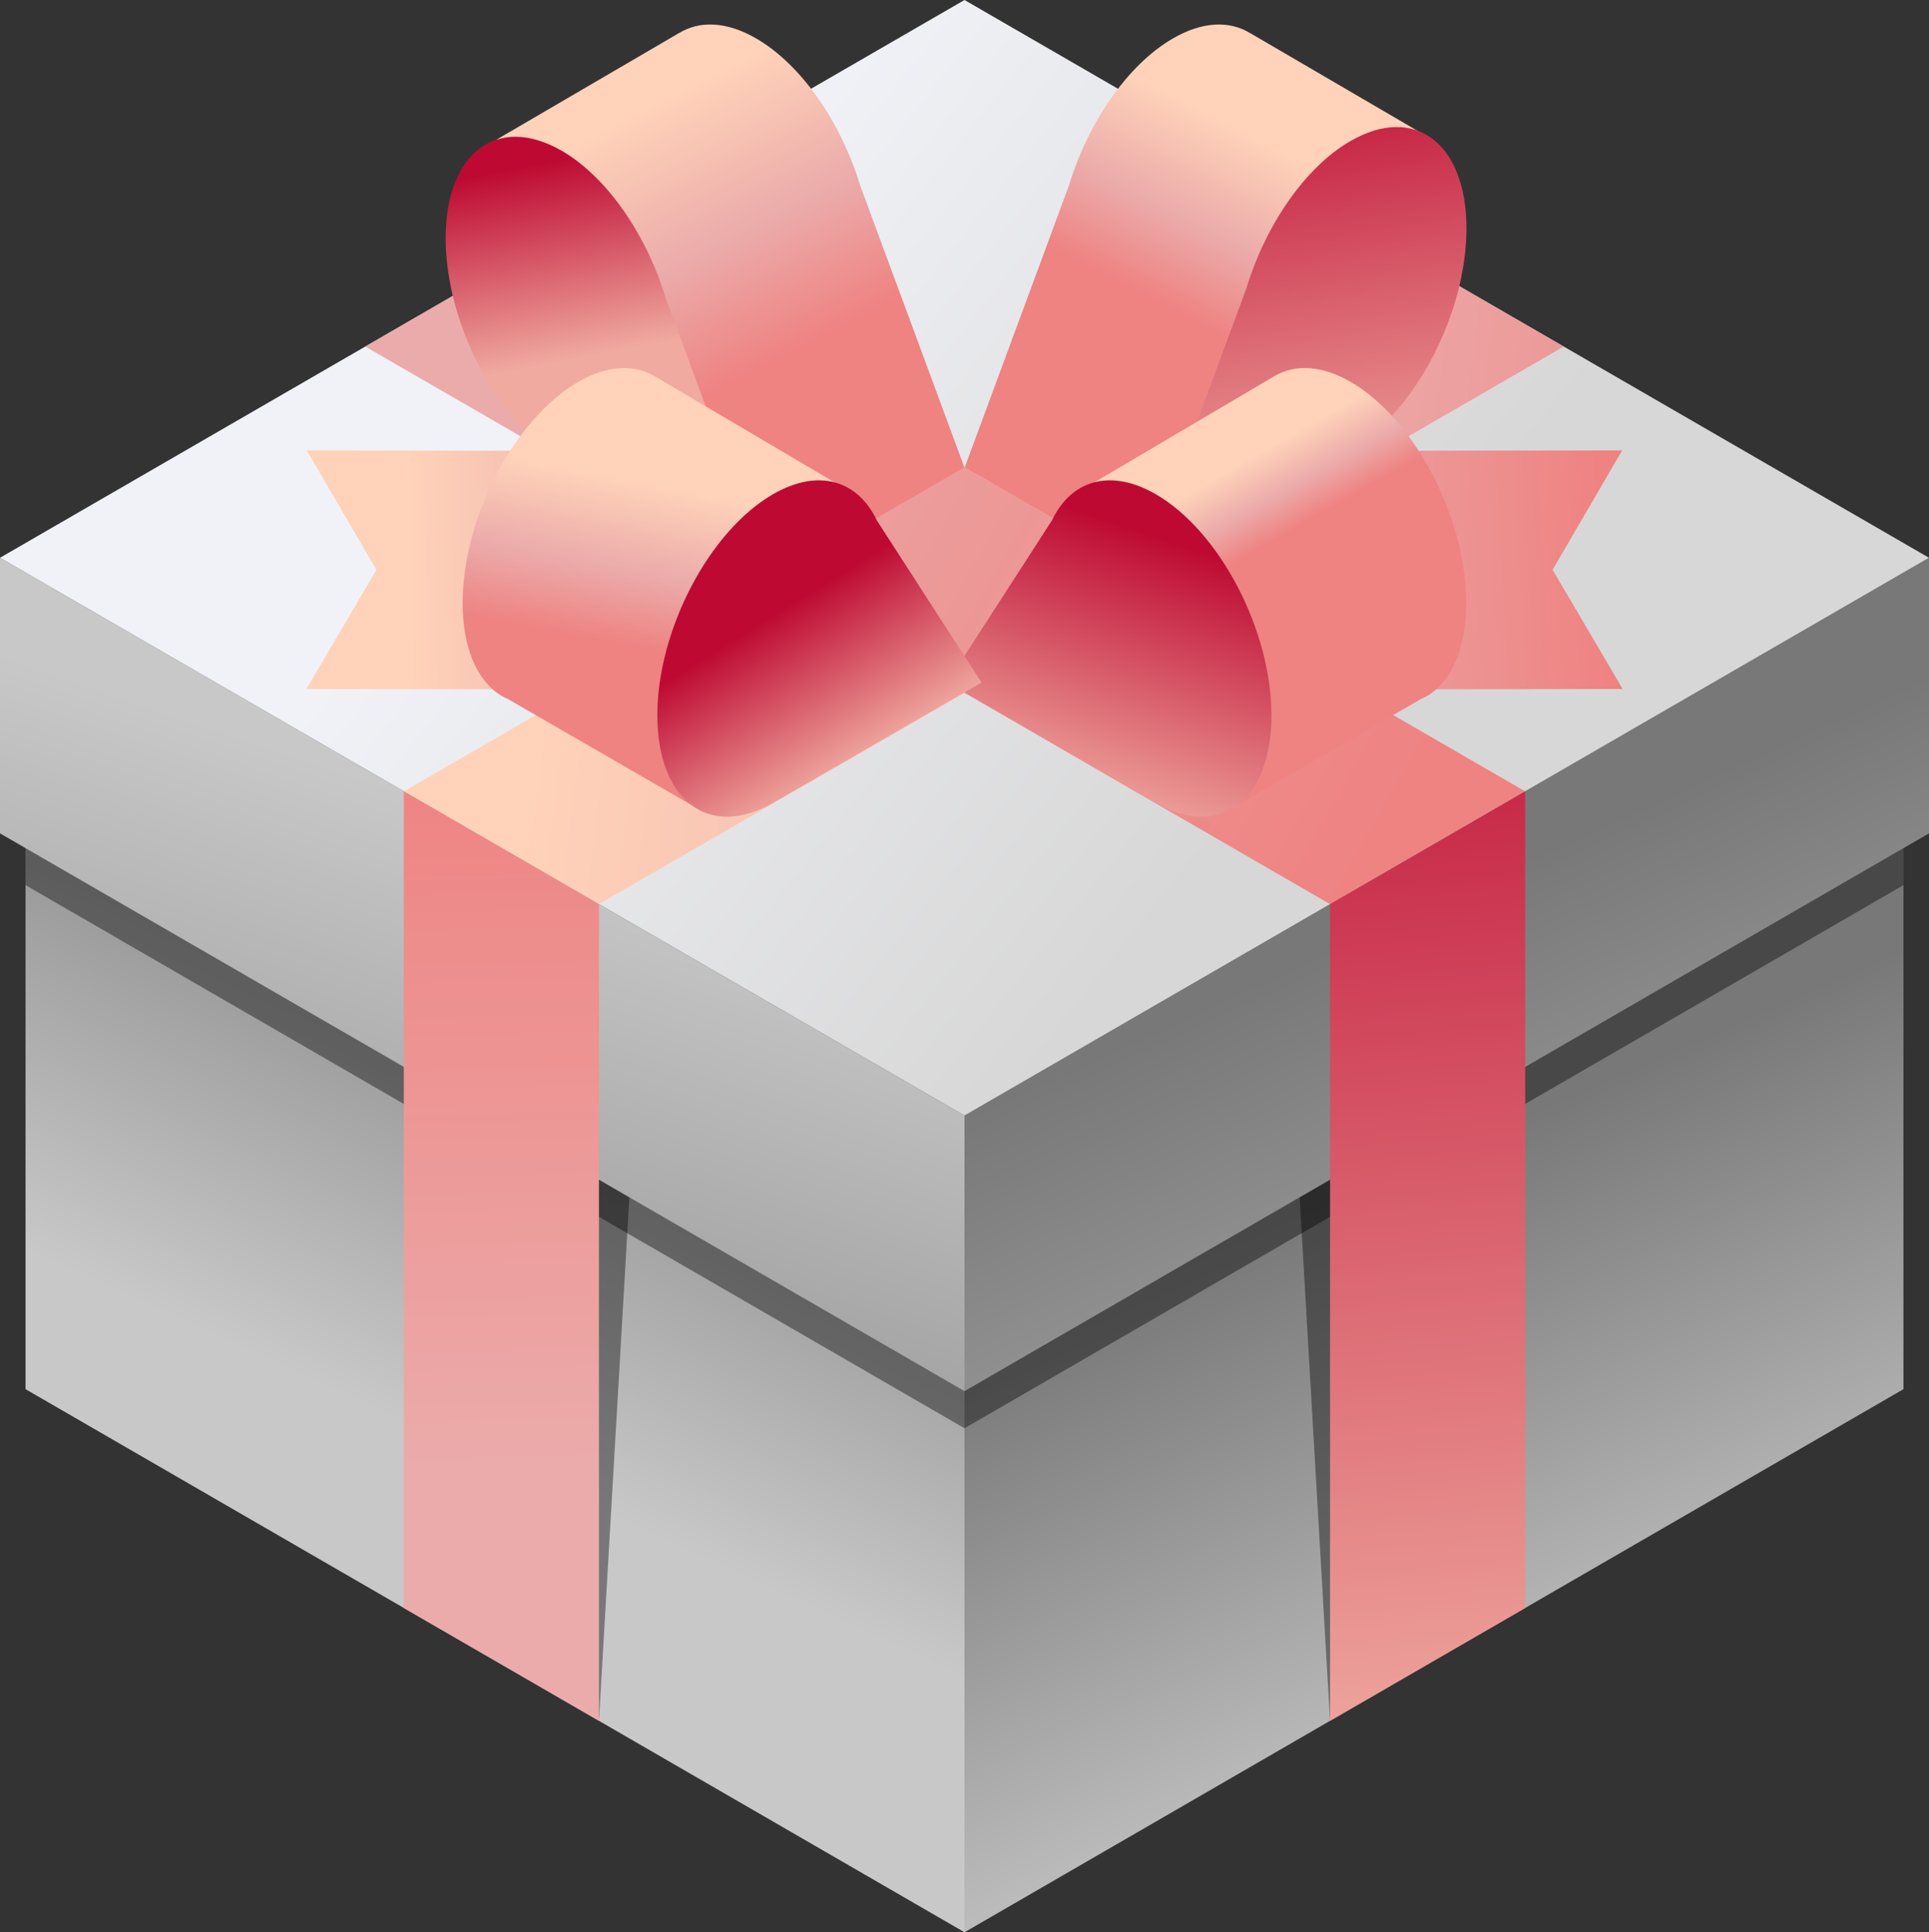 <?xml version="1.0" encoding="UTF-8"?>
<svg xmlns="http://www.w3.org/2000/svg" xmlns:xlink="http://www.w3.org/1999/xlink" viewBox="0 0 166.86 167.15">
  <rect x="0" y="0" width="166.86" height="167.15" fill="#333333" stroke="none"/>
  <defs>
    <style>
      .cls-1 {
        isolation: isolate;
      }

      .cls-2 {
        fill: url(#Gradient_bez_nazwy_2);
      }

      .cls-3 {
        mix-blend-mode: overlay;
        opacity: .4;
      }

      .cls-4 {
        fill: url(#Gradient_bez_nazwy_291-2);
      }

      .cls-5 {
        fill: url(#Gradient_bez_nazwy_291-3);
      }

      .cls-6 {
        fill: url(#Gradient_bez_nazwy_291-4);
      }

      .cls-7 {
        fill: url(#Gradient_bez_nazwy_291-5);
      }

      .cls-8 {
        fill: url(#Gradient_bez_nazwy_291-6);
      }

      .cls-9 {
        fill: url(#Gradient_bez_nazwy_292-2);
      }

      .cls-10 {
        fill: url(#Gradient_bez_nazwy_292-3);
      }

      .cls-11 {
        fill: url(#Gradient_bez_nazwy_33-3);
      }

      .cls-12 {
        fill: url(#Gradient_bez_nazwy_33-4);
      }

      .cls-13 {
        fill: url(#Gradient_bez_nazwy_33-5);
      }

      .cls-14 {
        fill: url(#Gradient_bez_nazwy_33-2);
      }

      .cls-15 {
        fill: url(#Gradient_bez_nazwy_10-3);
      }

      .cls-16 {
        fill: url(#Gradient_bez_nazwy_10-2);
      }

      .cls-17 {
        fill: url(#Gradient_bez_nazwy_10);
      }

      .cls-18 {
        fill: url(#Gradient_bez_nazwy_34);
      }

      .cls-19 {
        fill: url(#Gradient_bez_nazwy_33);
      }

      .cls-20 {
        fill: url(#Gradient_bez_nazwy_291);
      }

      .cls-21 {
        fill: url(#Gradient_bez_nazwy_292);
      }
    </style>
    <linearGradient id="Gradient_bez_nazwy_10" data-name="Gradient bez nazwy 10" x1="34.26" y1="135.88" x2="63.26" y2="72.22" gradientUnits="userSpaceOnUse">
      <stop offset=".17" stop-color="#c8c8c8"/>
      <stop offset=".93" stop-color="#787878"/>
    </linearGradient>
    <linearGradient id="Gradient_bez_nazwy_34" data-name="Gradient bez nazwy 34" x1="158.32" y1="195.06" x2="114.65" y2="95.73" gradientUnits="userSpaceOnUse">
      <stop offset=".44" stop-color="#c8c8c8"/>
      <stop offset=".93" stop-color="#787878"/>
    </linearGradient>
    <linearGradient id="Gradient_bez_nazwy_10-2" data-name="Gradient bez nazwy 10" x1="51.5" y1="55.52" x2="18.5" y2="152.52" xlink:href="#Gradient_bez_nazwy_10"/>
    <linearGradient id="Gradient_bez_nazwy_10-3" data-name="Gradient bez nazwy 10" x1="160.05" y1="160.45" x2="119.72" y2="72.45" xlink:href="#Gradient_bez_nazwy_10"/>
    <linearGradient id="Gradient_bez_nazwy_2" data-name="Gradient bez nazwy 2" x1="117.24" y1="75.11" x2="54.58" y2="25.33" gradientUnits="userSpaceOnUse">
      <stop offset=".13" stop-color="#d7d7d7"/>
      <stop offset="1" stop-color="#f1f2f7"/>
    </linearGradient>
    <linearGradient id="Gradient_bez_nazwy_292" data-name="Gradient bez nazwy 292" x1="138.7" y1="48.38" x2="108.03" y2="50.16" gradientUnits="userSpaceOnUse">
      <stop offset="0" stop-color="#ee8382"/>
      <stop offset="1" stop-color="#ebabaa"/>
    </linearGradient>
    <linearGradient id="Gradient_bez_nazwy_291" data-name="Gradient bez nazwy 291" x1="77.6" y1="48.6" x2="35.38" y2="49.49" gradientUnits="userSpaceOnUse">
      <stop offset="0" stop-color="#ee8382"/>
      <stop offset=".45" stop-color="#ebabaa"/>
      <stop offset="1" stop-color="#ffd2b9"/>
    </linearGradient>
    <linearGradient id="Gradient_bez_nazwy_291-2" data-name="Gradient bez nazwy 291" x1="160.1" y1="58.87" x2="48.76" y2="44.54" xlink:href="#Gradient_bez_nazwy_291"/>
    <linearGradient id="Gradient_bez_nazwy_292-2" data-name="Gradient bez nazwy 292" x1="120.14" y1="70.94" x2="51.81" y2="32.27" xlink:href="#Gradient_bez_nazwy_292"/>
    <linearGradient id="Gradient_bez_nazwy_291-3" data-name="Gradient bez nazwy 291" x1="101.39" y1="26.79" x2="108.94" y2="12.13" xlink:href="#Gradient_bez_nazwy_291"/>
    <linearGradient id="Gradient_bez_nazwy_33" data-name="Gradient bez nazwy 33" x1="117.99" y1="66.85" x2="108.32" y2="5.18" gradientUnits="userSpaceOnUse">
      <stop offset=".35" stop-color="#f0aaa0"/>
      <stop offset="1" stop-color="#be0a32"/>
    </linearGradient>
    <linearGradient id="Gradient_bez_nazwy_291-4" data-name="Gradient bez nazwy 291" x1="67.53" y1="30.94" x2="56.42" y2="9.17" xlink:href="#Gradient_bez_nazwy_291"/>
    <linearGradient id="Gradient_bez_nazwy_291-5" data-name="Gradient bez nazwy 291" x1="110.49" y1="46.59" x2="106.94" y2="40.37" xlink:href="#Gradient_bez_nazwy_291"/>
    <linearGradient id="Gradient_bez_nazwy_33-2" data-name="Gradient bez nazwy 33" x1="53.26" y1="39.85" x2="48.26" y2="13.85" xlink:href="#Gradient_bez_nazwy_33"/>
    <linearGradient id="Gradient_bez_nazwy_33-3" data-name="Gradient bez nazwy 33" x1="89" y1="82.32" x2="101" y2="46.77" xlink:href="#Gradient_bez_nazwy_33"/>
    <linearGradient id="Gradient_bez_nazwy_291-6" data-name="Gradient bez nazwy 291" x1="54.91" y1="55.95" x2="57.57" y2="42.17" xlink:href="#Gradient_bez_nazwy_291"/>
    <linearGradient id="Gradient_bez_nazwy_33-4" data-name="Gradient bez nazwy 33" x1="77.74" y1="73.5" x2="65.74" y2="53.95" xlink:href="#Gradient_bez_nazwy_33"/>
    <linearGradient id="Gradient_bez_nazwy_33-5" data-name="Gradient bez nazwy 33" x1="133.06" y1="209.84" x2="118.73" y2="48.5" xlink:href="#Gradient_bez_nazwy_33"/>
    <linearGradient id="Gradient_bez_nazwy_292-3" data-name="Gradient bez nazwy 292" x1="42.43" y1="65.85" x2="43.77" y2="126.74" xlink:href="#Gradient_bez_nazwy_292"/>
  </defs>
  <g class="cls-1">
    <g id="Layer_2" data-name="Layer 2">
      <g id="Warstwa_1" data-name="Warstwa 1">
        <g>
          <polygon class="cls-17" points="2.21 67.03 2.21 78.75 2.21 108.45 2.21 120.17 83.43 167.15 83.43 155.42 83.43 125.73 83.43 114 2.21 67.03"/>
          <polygon class="cls-18" points="83.43 114 83.43 125.73 83.43 155.42 83.43 167.15 164.65 120.17 164.65 108.45 164.65 78.75 164.65 67.03 83.43 114"/>
          <polygon class="cls-3" points="54.53 101.99 51.81 148.86 49.72 98.03 54.53 101.99"/>
          <polygon class="cls-3" points="112.33 101.99 115.05 148.86 117.14 98.03 112.33 101.99"/>
          <polygon class="cls-3" points="164.65 67.03 83.43 114 83.43 123.55 164.65 76.57 164.65 67.03"/>
          <polygon class="cls-3" points="2.21 76.57 83.43 123.55 83.43 114 2.21 67.03 2.21 76.57"/>
          <polygon class="cls-16" points="0 72.09 83.43 120.34 83.43 96.5 0 48.25 0 72.09"/>
          <polygon class="cls-15" points="83.43 120.34 166.86 72.09 166.86 48.25 83.43 96.5 83.43 120.34"/>
          <polygon class="cls-2" points="83.43 96.5 166.86 48.25 83.43 0 0 48.25 83.43 96.5"/>
          <polygon class="cls-21" points="140.32 38.96 134.3 49.29 140.36 59.6 105.18 59.66 105.14 39.02 140.32 38.96"/>
          <polygon class="cls-20" points="26.53 38.96 32.56 49.29 26.5 59.6 61.68 59.66 61.72 39.02 26.53 38.96"/>
          <polygon class="cls-4" points="135.26 29.98 118.39 20.22 34.94 68.45 51.81 78.21 135.26 29.98"/>
          <polygon class="cls-9" points="31.6 29.98 48.47 20.22 131.92 68.45 115.05 78.21 31.6 29.98"/>
          <path class="cls-5" d="M108.16,2.88h0c-1.77-1.1-4.12-1.05-6.69.44-3.97,2.29-7.38,7.35-9.01,12.74h0s-9.01,24.37-9.01,24.37l16.84,9.72,17.78-29.6,5.87-8.46-15.77-9.21Z"/>
          <path class="cls-19" d="M116.83,12.19c-3.97,2.29-7.38,7.35-9.01,12.74h0s-9.01,24.37-9.01,24.37l18.03-10.41c5.53-3.19,10.01-11.76,10.01-19.13s-4.48-10.76-10.01-7.57Z"/>
          <path class="cls-6" d="M58.71,2.88h0c1.77-1.1,4.11-1.05,6.69.44,3.97,2.29,7.38,7.35,9.01,12.74h0s9.01,24.37,9.01,24.37l-16.84,9.72-17.78-29.6-5.87-8.46,15.77-9.21Z"/>
          <path class="cls-7" d="M107.05,69.63l-13.1-24.05.7-3.85,15.67-9.24h0c1.75-.99,4.02-.89,6.5.54,5.53,3.19,10.01,11.76,10.01,19.13,0,3.7-1.13,6.39-2.95,7.76h0s-.02.01-.02.01c-.29.22-.6.39-.93.53l-15.88,9.17Z"/>
          <path class="cls-14" d="M48.57,13.03c3.97,2.29,7.38,7.35,9.01,12.74h0s9.01,24.37,9.01,24.37l-18.03-10.41c-5.53-3.19-10.01-11.76-10.01-19.13s4.48-10.76,10.01-7.57Z"/>
          <path class="cls-11" d="M99.97,42.75c-3.97-2.29-7.38-1.18-9.01,2.34v-.02s-9.02,13.97-9.02,13.97l18.03,10.41c5.53,3.19,10.01-.2,10.01-7.57s-4.48-15.94-10.01-19.13Z"/>
          <path class="cls-8" d="M59.8,69.63l13.1-24.05-.7-3.85-15.67-9.24h0c-1.75-.99-4.02-.89-6.5.54-5.53,3.19-10.01,11.76-10.01,19.13,0,3.7,1.13,6.39,2.95,7.76h0s.02.01.02.01c.29.22.6.39.93.53l15.88,9.17Z"/>
          <path class="cls-12" d="M66.87,42.75c3.97-2.29,7.38-1.18,9.01,2.34v-.02s9.02,13.97,9.02,13.97l-18.03,10.41c-5.53,3.19-10.01-.2-10.01-7.57s4.48-15.94,10.01-19.13Z"/>
          <polygon class="cls-13" points="115.05 78.21 115.05 148.86 131.93 139.1 131.93 68.45 133.04 67.81 133.04 67.81 115.05 78.21"/>
          <polygon class="cls-10" points="51.81 78.21 51.81 148.86 34.93 139.1 34.93 68.45 33.82 67.81 33.82 67.81 51.81 78.21"/>
        </g>
      </g>
    </g>
  </g>
</svg>